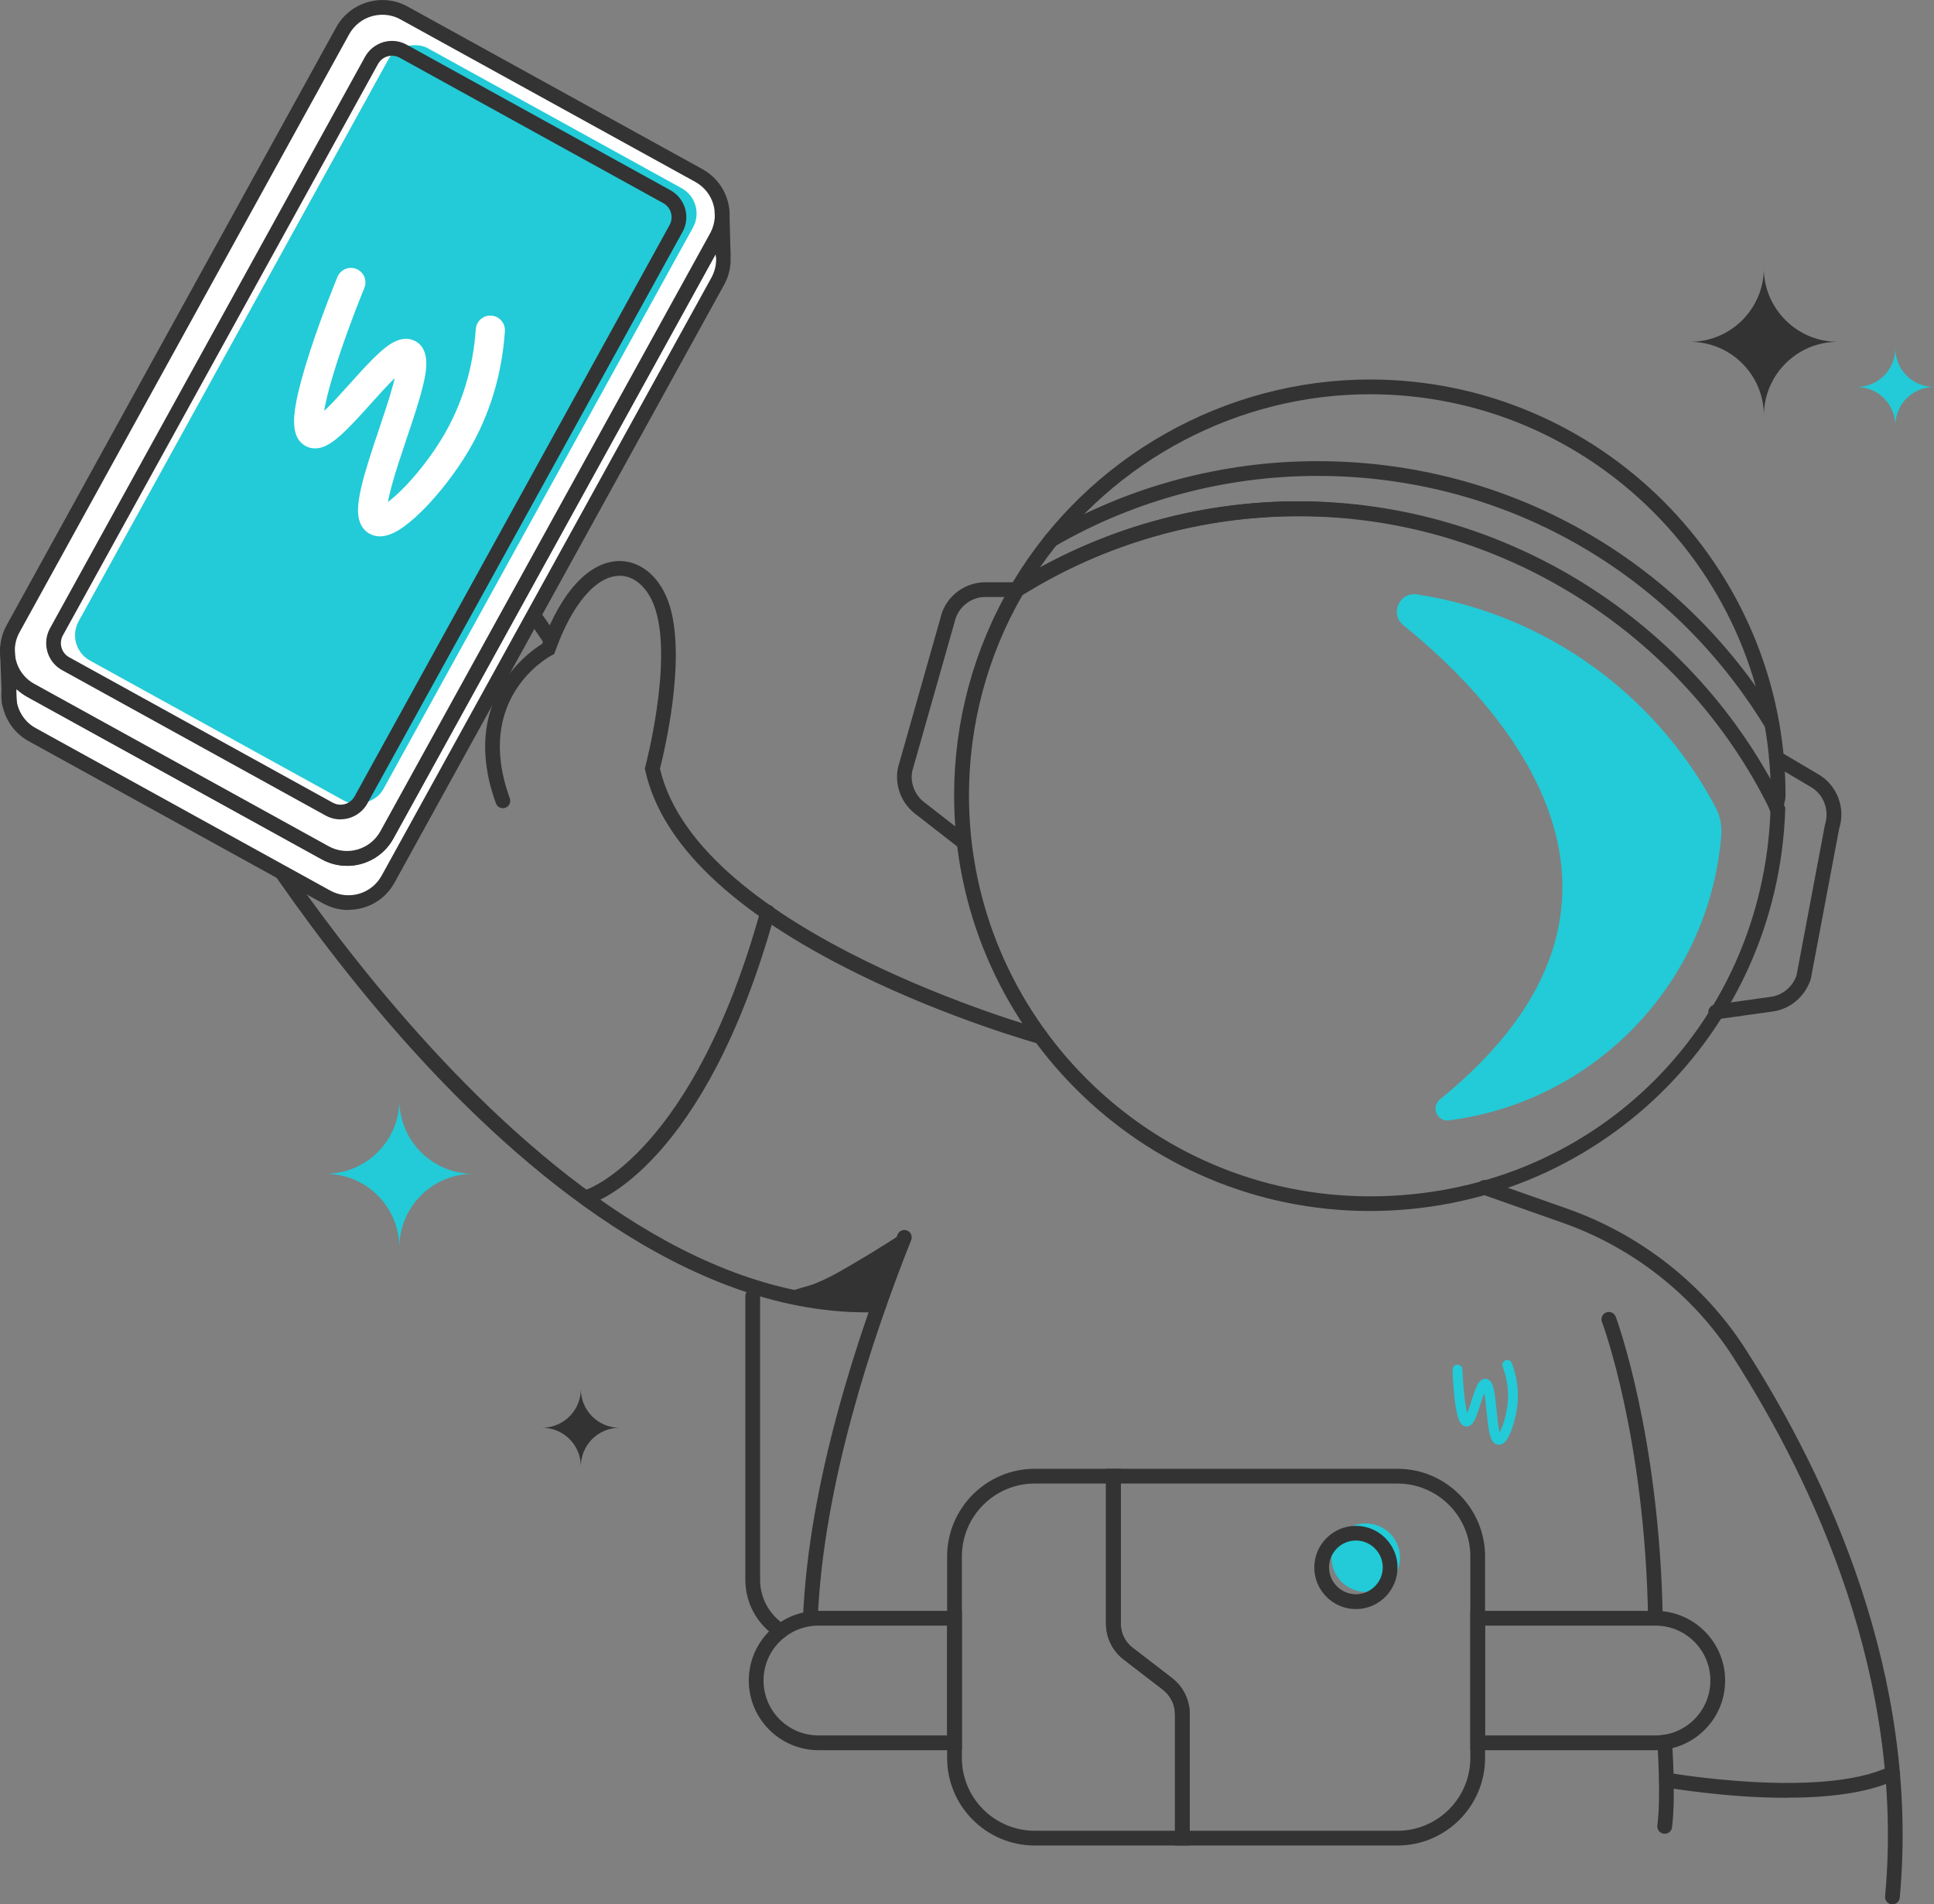 <?xml version="1.0" encoding="UTF-8"?> <svg xmlns="http://www.w3.org/2000/svg" id="_Слой_2" data-name="Слой 2" viewBox="0 0 196.58 193.55"><rect x="0" y="0" width="196.58" height="193.55" fill="#808080" stroke="none"/> <defs> <style> .cls-1 { fill: #22cbd7; } .cls-1, .cls-2, .cls-3 { stroke-width: 0px; } .cls-2 { fill: #333; } .cls-3 { fill: #fff; } </style> </defs> <g id="_Слой_3" data-name="Слой 3"> <g> <path class="cls-2" d="m98.01,86.39c-.16,0-.32-.05-.46-.16l-4.55-3.54c-1.42-1.1-2.09-2.94-1.72-4.69l4.3-15.14c.43-2.06,2.25-3.59,4.4-3.68h3.4c.41,0,.75.34.75.75s-.34.75-.75.75h-3.37c-1.43.06-2.67,1.11-2.98,2.54l-4.3,15.14c-.24,1.14.22,2.4,1.18,3.15l4.55,3.54c.33.25.39.73.13,1.05-.15.19-.37.29-.59.29Z"></path> <path class="cls-2" d="m174.39,103.61c-.37,0-.69-.27-.74-.65-.06-.41.23-.79.64-.85l5.71-.8c1.21-.17,2.23-1.03,2.61-2.19l2.88-15.27c.49-1.52-.12-3.1-1.42-3.86l-3.88-2.29c-.36-.21-.48-.67-.26-1.03.21-.36.67-.48,1.03-.26l3.87,2.29c1.9,1.1,2.79,3.43,2.11,5.52l-2.88,15.27c-.58,1.8-2.08,3.06-3.85,3.31l-5.71.8s-.07,0-.11,0Z"></path> <path class="cls-2" d="m105.76,106.11c-.07,0-.13,0-.2-.03-.09-.02-9.08-2.52-18.42-7.13-12.67-6.25-19.92-13.2-21.56-20.67l-.04-.18.05-.18c.03-.1,2.75-10.41,1.05-15.92-.65-2.11-2.03-3.45-3.59-3.48-2.39-.05-4.89,2.82-6.62,7.68l-.1.27-.26.14c-.33.17-7.96,4.35-4.25,14.53.14.39-.06.82-.45.96-.39.14-.82-.06-.96-.45-3.76-10.31,3.21-15.3,4.69-16.21,1.99-5.42,4.9-8.47,7.97-8.42,2.23.05,4.15,1.79,5,4.54,1.71,5.57-.61,15.09-.99,16.56,3.9,16.71,38.53,26.4,38.88,26.5.4.11.63.52.53.92-.09.33-.39.55-.72.55Z"></path> <path class="cls-2" d="m88.03,133.38c-18.19,0-35.14-14.51-46.27-26.86-12.29-13.64-20.32-27.65-20.4-27.79-1.7-2.5-1.66-5.91.14-8.42l5-6.98c1.57-2.19,4.21-3.36,6.88-3.04l2.7.32c.34-3.71,1.64-6.45,3.7-7.78,1.44-.93,3.15-1.08,4.82-.42,5.7,2.25,11.79,11.91,12.05,12.32.22.35.11.81-.24,1.03-.35.22-.81.11-1.03-.24-.06-.1-6.08-9.66-11.33-11.72-1.22-.48-2.42-.38-3.46.28-1.79,1.15-2.88,3.78-3.07,7.4l-.04.8-4.28-.5c-2.13-.24-4.24.68-5.49,2.42l-5,6.98c-1.43,2-1.47,4.71-.09,6.75.34.6,31.13,53.95,65.39,53.95.44,0,.87,0,1.31-.03.42,0,.76.31.78.72.02.41-.3.76-.72.78-.45.02-.91.03-1.36.03Z"></path> <path class="cls-2" d="m82.37,165.21s-.02,0-.03,0c-.41-.02-.74-.37-.72-.78.57-13.71,5.54-28.75,9.61-38.95.15-.38.59-.57.97-.42.38.15.57.59.42.97-4.02,10.09-8.93,24.96-9.5,38.45-.02.4-.35.72-.75.72Z"></path> <path class="cls-2" d="m59.83,122.38c-.32,0-.62-.21-.72-.53-.12-.39.1-.81.49-.94h0c.11-.03,10.87-3.74,17.71-28.41.11-.4.53-.63.92-.52.4.11.63.52.52.92-7.09,25.58-18.23,29.3-18.7,29.44-.07.02-.15.03-.22.03Z"></path> <path class="cls-2" d="m97.77,177.88h-14.58c-3.9,0-7.08-3.18-7.08-7.08,0-1.89.74-3.67,2.08-5.01,1.33-1.33,3.11-2.07,5-2.07h14.58v14.16Zm-14.58-12.66c-1.49,0-2.89.58-3.94,1.63-1.06,1.06-1.64,2.46-1.64,3.95,0,3.08,2.5,5.58,5.58,5.58h13.08v-11.16h-13.08Z"></path> <path class="cls-2" d="m168.27,177.88h-18.82v-14.16h18.82c3.9,0,7.08,3.18,7.08,7.08,0,1.89-.74,3.67-2.08,5.01-1.33,1.33-3.11,2.07-5,2.07Zm-17.32-1.5h17.32c1.49,0,2.89-.58,3.94-1.63,1.06-1.06,1.64-2.46,1.64-3.95,0-3.08-2.5-5.58-5.58-5.58h-17.32v11.16Z"></path> <path class="cls-2" d="m142.04,187.57h-22.61v-13.36c0-.96-.46-1.88-1.22-2.47l-4-3.08c-1.14-.88-1.79-2.21-1.79-3.65v-15.73h29.62c4.91,0,8.91,4,8.91,8.91v20.48c0,4.91-4,8.9-8.91,8.9Zm-21.11-1.5h21.11c4.09,0,7.41-3.32,7.41-7.4v-20.48c0-4.09-3.32-7.41-7.41-7.41h-28.12v14.23c0,.98.44,1.88,1.21,2.46l4,3.08c1.13.87,1.8,2.23,1.8,3.65v11.86Z"></path> <path class="cls-2" d="m120.93,187.57h-15.75c-4.91,0-8.91-3.99-8.91-8.9v-20.48c0-4.91,4-8.91,8.91-8.91h8.74v15.73c0,.98.44,1.88,1.21,2.46l4,3.08c1.13.87,1.8,2.23,1.8,3.65v13.36Zm-15.75-36.79c-4.09,0-7.41,3.32-7.41,7.41v20.48c0,4.08,3.32,7.4,7.41,7.4h14.25v-11.86c0-.96-.46-1.88-1.22-2.47l-4-3.08c-1.14-.88-1.79-2.21-1.79-3.65v-14.23h-7.24Z"></path> <path class="cls-2" d="m192.36,193.55s-.05,0-.07,0c-.41-.04-.72-.4-.68-.82,2.04-22.17-7.27-42.04-15.44-54.79-4.03-6.29-10.19-11.15-17.36-13.67l-8.17-2.88c-.39-.14-.6-.57-.46-.96s.57-.59.96-.46l8.17,2.88c7.48,2.64,13.92,7.71,18.12,14.28,8.3,12.96,17.75,33.14,15.67,55.74-.04.39-.36.68-.75.68Z"></path> <path class="cls-2" d="m168.27,165.21c-.41,0-.74-.33-.75-.74-.33-18.45-4.64-30-4.69-30.11-.15-.39.05-.82.43-.97.39-.15.82.05.97.43.04.12,4.44,11.89,4.78,30.62,0,.41-.32.76-.74.76h-.01Z"></path> <path class="cls-2" d="m169.21,186.37s-.07,0-.1,0c-.41-.05-.7-.43-.65-.84.39-2.95,0-8.36,0-8.41-.03-.41.28-.77.69-.8.41-.03.77.28.8.69.02.23.4,5.62,0,8.72-.05.38-.37.65-.74.65Z"></path> <path class="cls-2" d="m79.31,166.55c-.17,0-.35-.06-.49-.18l-.68-.59c-1.51-1.31-2.38-3.21-2.38-5.21v-28.85c0-.41.34-.75.75-.75s.75.34.75.75v28.85c0,1.56.68,3.05,1.86,4.08l.68.59c.31.27.35.75.07,1.06-.15.17-.36.26-.57.26Z"></path> <g> <g> <g> <path class="cls-3" d="m72.96,28.58l-33.52,60.78c-1.22,2.22-4.02,3.04-6.25,1.81L3.27,74.66c-2.2-1.21-3.01-3.95-1.86-6.14.41.67.98,1.24,1.72,1.65l29.93,16.51c2.23,1.23,5.03.42,6.26-1.81l33.56-60.86c.81,1.36.9,3.1.08,4.58Z"></path> <path class="cls-2" d="m35.42,92.49c-.89,0-1.77-.23-2.58-.67L2.9,75.32c-2.52-1.39-3.5-4.6-2.17-7.15l.61-1.18.69,1.13c.36.59.84,1.05,1.44,1.38l29.93,16.51c1.86,1.03,4.22.35,5.25-1.52l34.19-62.01.67,1.12c.97,1.63,1.01,3.68.1,5.33l-33.51,60.78c-.69,1.25-1.82,2.16-3.19,2.55-.49.14-1,.21-1.5.21ZM1.68,70.04c-.23,1.55.5,3.17,1.95,3.96l29.93,16.51c.9.5,1.94.61,2.93.33.99-.29,1.8-.94,2.3-1.84l33.52-60.78c.42-.76.56-1.6.44-2.42l-32.77,59.43c-1.43,2.59-4.7,3.53-7.28,2.11L2.76,70.82c-.39-.22-.75-.48-1.07-.78Z"></path> </g> <g> <path class="cls-3" d="m72.88,24l-33.56,60.86c-1.23,2.23-4.03,3.04-6.26,1.81L3.12,70.17c-.73-.4-1.31-.98-1.72-1.65-.81-1.36-.91-3.11-.08-4.61L34.83,3.14c1.23-2.23,4.03-3.04,6.25-1.82l29.93,16.51c2.2,1.21,3.02,3.95,1.86,6.17Z"></path> <path class="cls-2" d="m35.27,87.99c-.88,0-1.76-.21-2.58-.67L2.76,70.82c-.83-.46-1.5-1.1-1.99-1.91-.98-1.65-1.02-3.7-.1-5.36L34.17,2.78c.69-1.25,1.83-2.16,3.2-2.56,1.38-.4,2.82-.24,4.07.45l29.94,16.51c2.57,1.42,3.52,4.57,2.17,7.17v.02s-33.57,60.86-33.57,60.86c-.98,1.77-2.81,2.77-4.7,2.77ZM38.87,1.5c-.36,0-.72.05-1.08.15-.99.29-1.81.94-2.31,1.85L1.98,64.27c-.66,1.2-.63,2.68.07,3.86.36.58.84,1.05,1.43,1.37l29.93,16.51c1.86,1.03,4.22.35,5.25-1.52l33.56-60.85c.97-1.88.29-4.14-1.56-5.16L40.72,1.98c-.57-.32-1.21-.48-1.85-.48Zm34.01,22.5h0,0Z"></path> </g> <g> <line class="cls-3" x1="73.39" y1="21.47" x2="73.51" y2="25.89"></line> <path class="cls-2" d="m73.51,26.64c-.41,0-.74-.32-.75-.73l-.12-4.41c-.01-.41.32-.76.73-.77.39-.05.76.31.77.73l.12,4.41c.01.41-.32.76-.73.77,0,0-.01,0-.02,0Z"></path> </g> <g> <line class="cls-3" x1=".97" y1="71.48" x2=".75" y2="65.96"></line> <path class="cls-2" d="m.96,72.23c-.4,0-.73-.32-.75-.72L0,65.99c-.02-.41.31-.76.72-.78.37-.02.76.31.78.72l.21,5.52c.02.41-.31.76-.72.78,0,0-.02,0-.03,0Z"></path> </g> </g> <rect class="cls-1" x="3.68" y="25.46" width="71.08" height="35.36" rx="2.94" ry="2.94" transform="translate(-17.5 56.65) rotate(-61.13)"></rect> <path class="cls-2" d="m34.61,83.28c-.52,0-1.04-.13-1.51-.39l-26.79-14.78c-1.51-.83-2.06-2.74-1.23-4.25L37.1,5.78c.4-.73,1.07-1.26,1.87-1.5.81-.23,1.65-.14,2.38.27l26.79,14.78c.73.4,1.26,1.07,1.5,1.87.23.8.14,1.65-.27,2.38l-32.02,58.07c-.4.73-1.07,1.26-1.87,1.5-.29.08-.58.12-.87.12Zm-.78-1.7c.38.21.82.26,1.24.14.42-.12.76-.4.97-.78l32.02-58.07c.43-.79.15-1.78-.64-2.22l-26.79-14.78c-.38-.21-.82-.26-1.24-.14-.42.12-.76.4-.97.78L6.39,64.58c-.43.79-.15,1.78.64,2.22l26.79,14.78Z"></path> <path class="cls-3" d="m37.55,54.24l-.05-.03c-.5-.3-1.11-.95-1.11-2.34,0-.62.11-1.4.34-2.38.39-1.68,1.09-3.77,1.77-5.79.53-1.57,1.07-3.19,1.43-4.51.08-.28.14-.53.19-.76-.02.02-.05.05-.07.07-.71.7-1.54,1.62-2.33,2.5-1.02,1.14-2.08,2.31-3,3.15-.57.52-1.03.86-1.47,1.09-1.11.58-1.91.27-2.28.04-1.31-.82-1.18-2.65-.88-4.32.25-1.36.73-3.13,1.43-5.28,1.17-3.61,2.64-7.21,2.79-7.56.33-.75,1.2-1.1,1.95-.77.75.33,1.09,1.2.76,1.95-.12.29-1.34,3.27-2.43,6.51-1.03,3.07-1.47,4.89-1.64,5.95.08-.08.16-.16.26-.24.71-.7,1.53-1.61,2.32-2.49,1.02-1.13,2.07-2.31,2.99-3.14.67-.61,2.22-2.03,3.71-1.21h0c1.63.9,1.05,3.32.77,4.49-.37,1.56-1.01,3.46-1.69,5.47-.56,1.67-1.14,3.39-1.52,4.82-.18.67-.29,1.18-.36,1.56.46-.34,1.09-.89,1.88-1.72,1.38-1.46,2.75-3.28,3.76-4.99,1.91-3.25,3.02-6.9,3.29-10.85.06-.82.76-1.44,1.58-1.38.82.05,1.43.76,1.38,1.58-.3,4.41-1.54,8.51-3.69,12.15-1.27,2.16-3.05,4.45-4.75,6.14-.89.87-1.7,1.53-2.41,1.96-1.12.67-2.09.78-2.89.34Z"></path> </g> <path class="cls-1" d="m152.28,146.83h-.02c-.2-.02-.47-.14-.67-.57-.09-.19-.16-.45-.23-.78-.11-.57-.19-1.32-.26-2.04-.06-.56-.11-1.14-.19-1.59-.02-.1-.03-.18-.05-.26,0,.01,0,.02-.01.03-.12.32-.25.71-.37,1.1-.16.49-.32,1.01-.49,1.39-.1.24-.2.41-.3.54-.26.33-.55.35-.7.33-.52-.07-.73-.65-.87-1.21-.11-.45-.21-1.07-.29-1.83-.14-1.28-.19-2.6-.19-2.73,0-.28.22-.51.5-.51.28,0,.5.22.51.5,0,.11.04,1.2.16,2.35.11,1.09.23,1.72.32,2.07.01-.04.03-.07.05-.11.12-.31.25-.71.37-1.09.16-.49.32-1,.49-1.39.12-.28.4-.94.98-.89h0c.63.05.79.88.86,1.28.1.54.17,1.21.24,1.93.06.59.12,1.21.2,1.7.04.23.08.41.11.53.09-.17.21-.43.34-.79.22-.64.39-1.4.47-2.07.14-1.27-.03-2.55-.5-3.81-.1-.26.04-.55.3-.65.26-.1.55.04.64.3.52,1.41.71,2.85.55,4.27-.09.85-.32,1.8-.61,2.56-.15.39-.31.71-.47.94-.25.36-.54.53-.85.51Z"></path> <circle class="cls-1" cx="138.82" cy="158.31" r="3.48"></circle> <path class="cls-2" d="m137.82,163.54c-2.33,0-4.23-1.9-4.23-4.23s1.9-4.23,4.23-4.23,4.23,1.9,4.23,4.23-1.9,4.23-4.23,4.23Zm0-6.97c-1.51,0-2.73,1.23-2.73,2.73s1.23,2.73,2.73,2.73,2.73-1.23,2.73-2.73-1.23-2.73-2.73-2.73Z"></path> <path class="cls-2" d="m91.6,125.42c.16-.11-.29,2.57-.74,3.55-.43.93-.87,1.85-1.33,2.76-.17.33-.35.67-.66.87-.31.2-.7.22-1.07.22-1.39.02-2.78-.09-4.15-.32-.73-.12-3.24-.32-3.42-1.17.83-.41,1.86-.56,2.73-.92.92-.38,1.81-.84,2.68-1.34,1.78-1.02,4.26-2.52,5.97-3.65Z"></path> <path class="cls-2" d="m181.6,182.72c-6.15,0-11.95-1-12.34-1.07-.41-.07-.68-.46-.61-.87.07-.41.46-.68.87-.61.15.03,15.58,2.69,22.52-.62.38-.18.82-.02,1,.35.18.37.02.82-.35,1-2.91,1.38-7.07,1.81-11.08,1.81Z"></path> <path class="cls-2" d="m180.87,83.32l-.74-.29c-1.7-5.1-6.02-12.36-11.81-17.94-8.88-8.54-23.61-12.64-36.3-12.64-9.87,0-19.5,2.72-27.86,7.86-.34.21-.77.16-1.06-.12-.28-.28-.34-.71-.13-1.06,7.6-12.68,21.5-20.56,36.27-20.56,23.3,0,42.25,18.96,42.25,42.26,0,.57-.31,1.54-.37,1.73l-.25.75Zm-48.84-32.36c13.29,0,27.62,5.79,36.3,14.14,5.43,5.22,9.62,9.69,11.58,16.22.05-.21.08-.39.08-.49,0-22.47-18.28-40.76-40.75-40.76-13.37,0-25.99,6.69-33.55,17.62,8.04-4.42,17.1-6.74,26.34-6.74Z"></path> <g> <path class="cls-2" d="m139.24,122.83c-23.16,0-42.01-18.84-42.01-42,0-7.45,1.98-14.77,5.72-21.17l.06-.11.1-.07c8.65-5.42,18.65-8.29,28.91-8.29,20.79,0,40.07,12.1,49.13,30.82l.05.11v.12c-.77,22.75-19.2,40.56-41.97,40.56Zm-35.49-62.55c-3.61,6.21-5.52,13.32-5.52,20.55,0,22.61,18.4,41,41.01,41s40.16-17.33,40.97-39.47c-8.92-18.32-27.81-30.15-48.18-30.15-10.03,0-19.81,2.79-28.28,8.07Z"></path> <path class="cls-2" d="m139.24,123.08c-23.3,0-42.26-18.95-42.26-42.25,0-7.5,1.99-14.86,5.75-21.29l.14-.19.1-.07c8.69-5.45,18.74-8.33,29.05-8.33,20.88,0,40.26,12.15,49.36,30.97l.08.17v.18c-.77,22.88-19.32,40.81-42.23,40.81Zm-36.04-63.34l-.03.05c-3.72,6.35-5.68,13.63-5.68,21.04,0,23.02,18.73,41.75,41.76,41.75s40.96-17.71,41.72-40.32v-.06s-.03-.06-.03-.06c-9.02-18.64-28.21-30.68-48.91-30.68-10.21,0-20.17,2.85-28.78,8.25l-.05.03Zm36.04,62.34c-22.75,0-41.26-18.5-41.26-41.25,0-7.28,1.92-14.43,5.55-20.68l.08-.09c8.51-5.3,18.33-8.11,28.41-8.11,20.45,0,39.45,11.89,48.4,30.29l.03.06v.06c-.81,22.27-18.92,39.71-41.22,39.71Zm-35.3-61.62c-3.57,6.16-5.45,13.21-5.45,20.38,0,22.47,18.28,40.75,40.76,40.75s39.88-17.2,40.71-39.17c-8.88-18.2-27.69-29.95-47.92-29.95-9.96,0-19.68,2.77-28.09,8Z"></path> </g> <path class="cls-2" d="m180.11,74.36c-.25,0-.5-.13-.64-.36-9.76-16.05-26.8-25.63-45.56-25.63-9.36,0-18.56,2.46-26.61,7.11-.04.03-.08.05-.12.07l-.11.06h-.1c-.43.06-.86-.29-.86-.74,0-.28.15-.52.38-.66h0c8.29-4.8,17.76-7.34,27.41-7.34,19.29,0,36.8,9.85,46.84,26.35.22.35.1.81-.25,1.03-.12.07-.26.11-.39.11Z"></path> <path class="cls-1" d="m174.95,85.03c-1.28,14.96-12.91,26.97-27.7,28.84-1.19.15-1.82-1.38-.89-2.13,25.09-20.36,6.12-40.26-3.72-48.2-1.4-1.13-.4-3.4,1.38-3.13,13.2,2.02,24.36,10.28,30.37,21.66.48.91.65,1.94.56,2.97Z"></path> <path class="cls-2" d="m179.29,27.23h0c0,4.15-3.36,7.51-7.51,7.51h0c4.15,0,7.51,3.36,7.51,7.51h0c0-4.15,3.36-7.51,7.51-7.51h0c-2.21,0-4.19-.95-5.57-2.47-1.21-1.33-1.95-3.1-1.95-5.05Z"></path> <path class="cls-1" d="m192.65,35.4h0c0,2.17-1.76,3.93-3.93,3.93h0c2.17,0,3.93,1.76,3.93,3.93h0c0-2.17,1.76-3.93,3.93-3.93h0c-1.15,0-2.19-.5-2.91-1.29-.63-.7-1.02-1.62-1.02-2.64Z"></path> <path class="cls-1" d="m40.59,111.79h0c0,4.15,3.36,7.51,7.51,7.51h0c-4.15,0-7.51,3.36-7.51,7.51h0c0-4.15-3.36-7.51-7.51-7.51h0c2.21,0,4.19-.95,5.57-2.47,1.21-1.33,1.95-3.1,1.95-5.05Z"></path> <path class="cls-2" d="m59.04,141.18h0c0,2.17,1.76,3.93,3.93,3.93h0c-2.17,0-3.93,1.76-3.93,3.93h0c0-2.17-1.76-3.93-3.93-3.93h0c1.15,0,2.19-.5,2.91-1.29.63-.7,1.02-1.62,1.02-2.64Z"></path> </g> </g> </svg> 